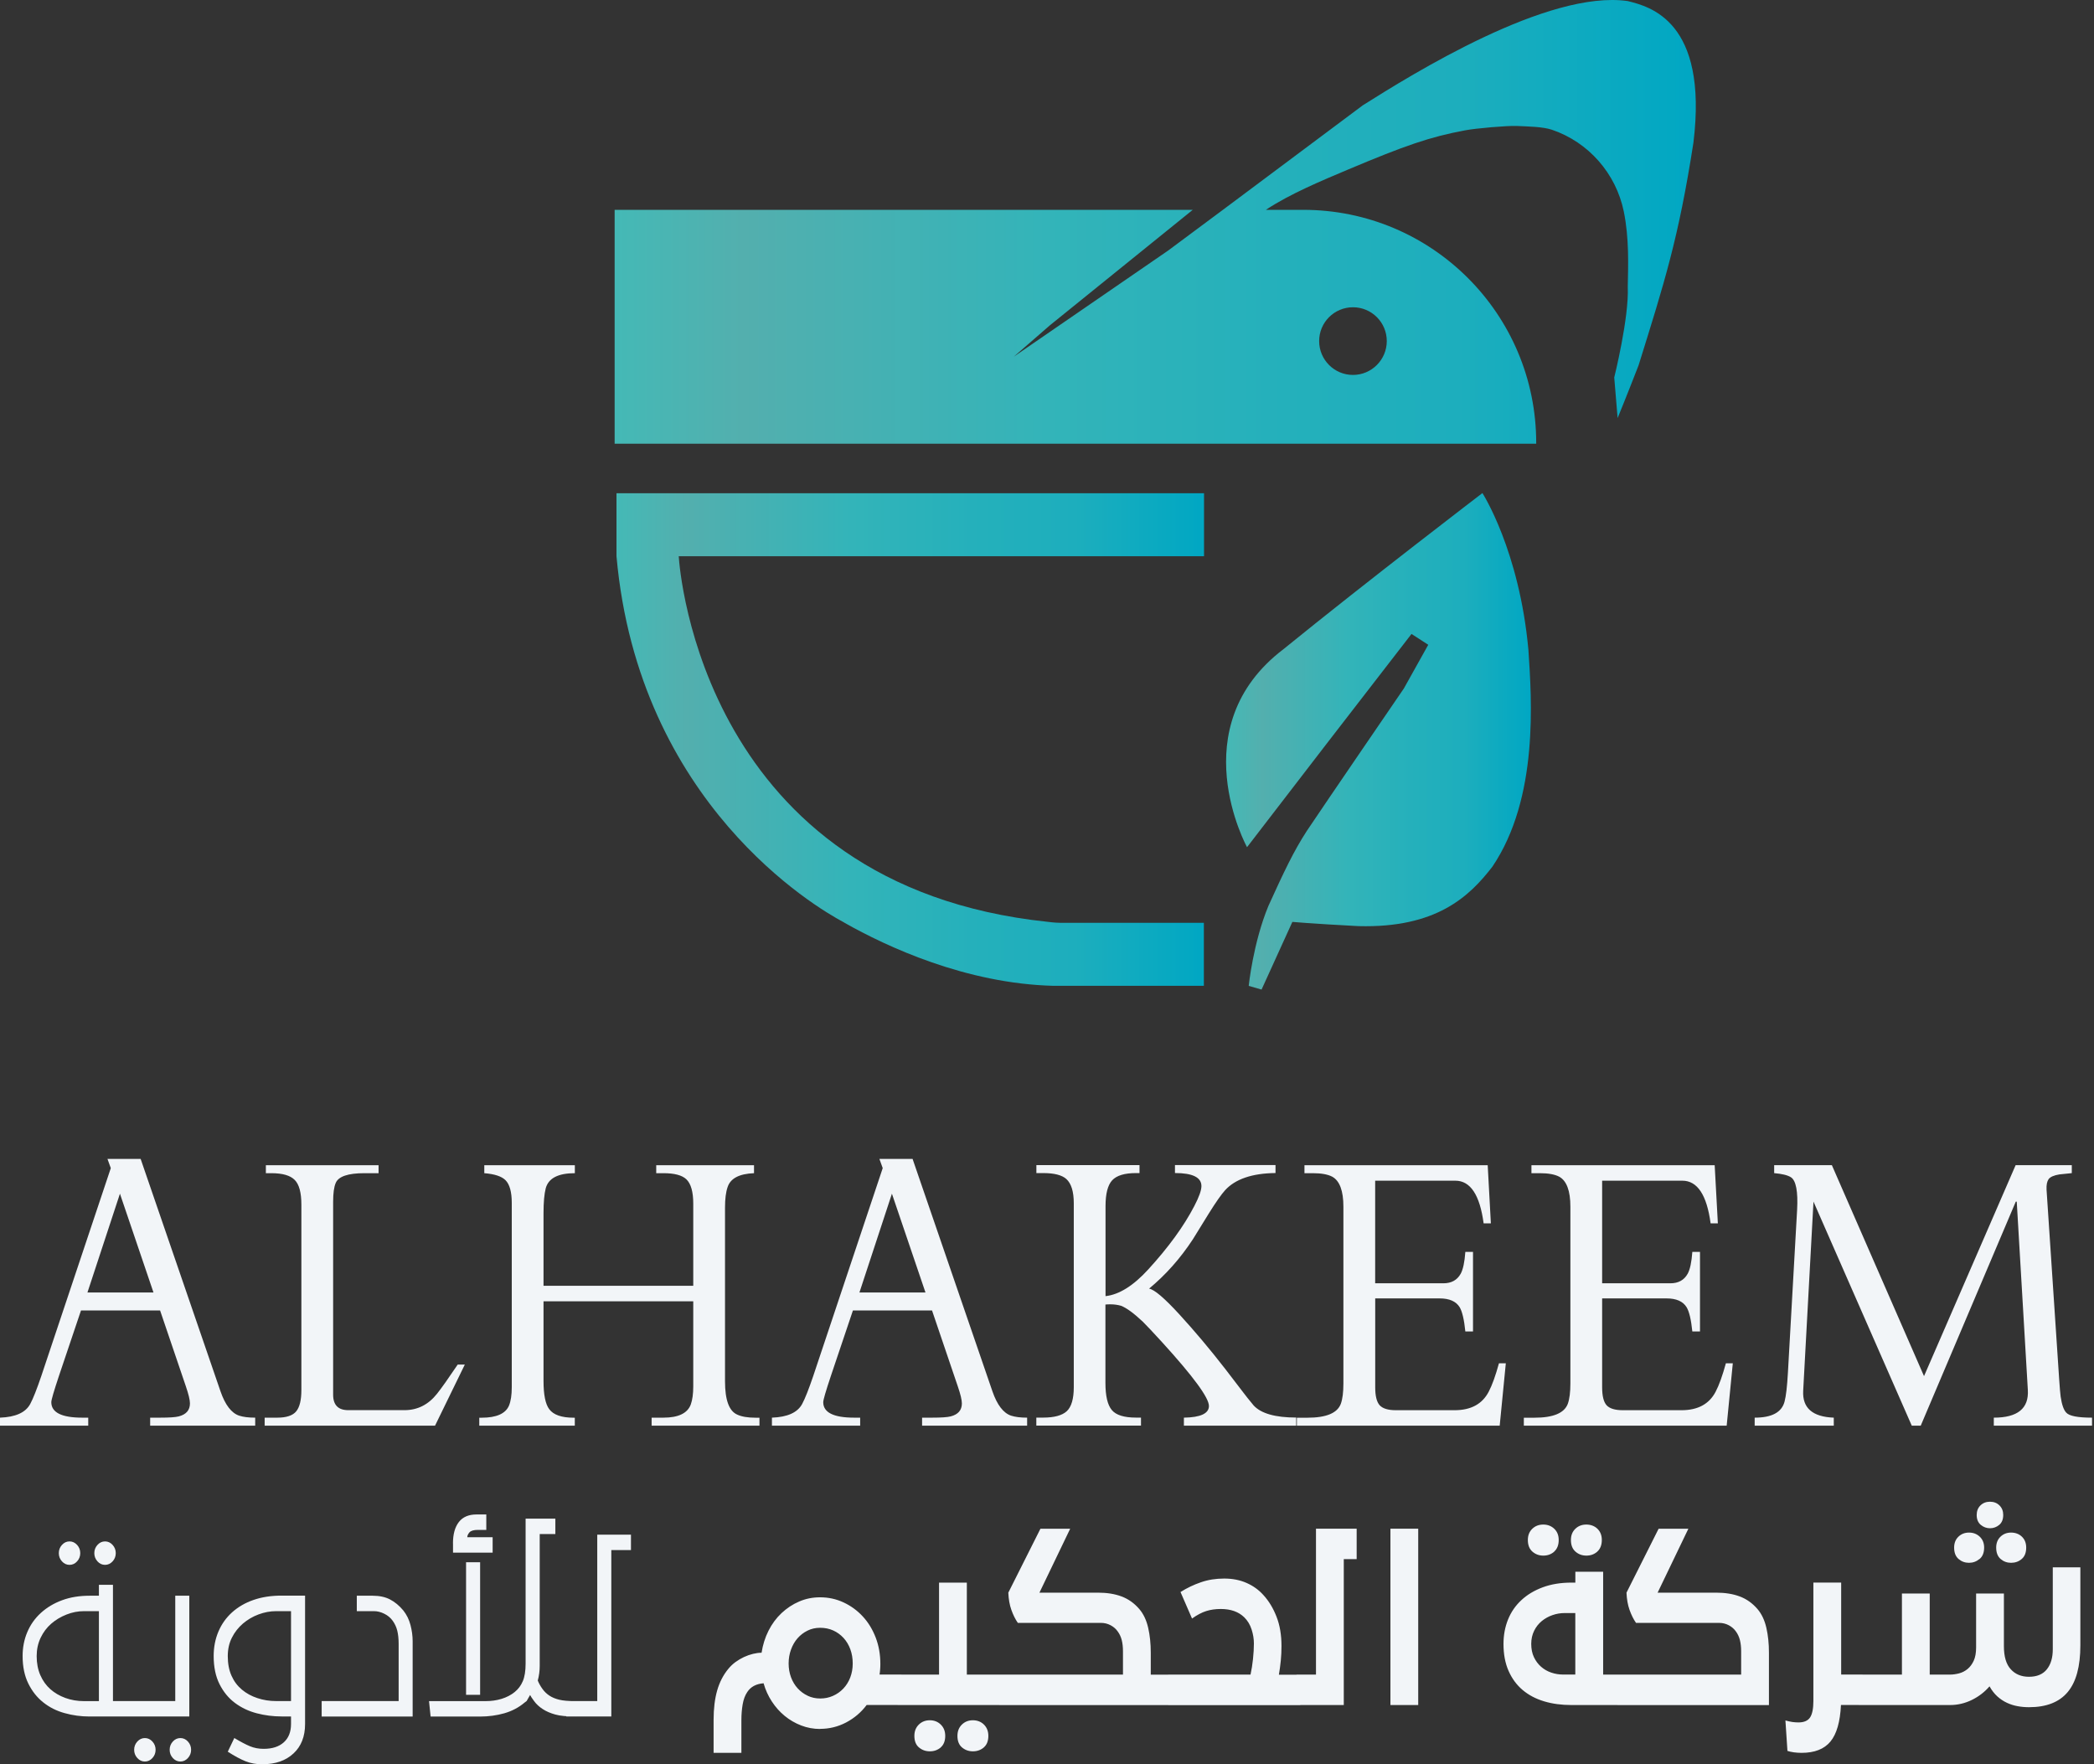 <svg width="235" height="198" viewBox="0 0 235 198" fill="none" xmlns="http://www.w3.org/2000/svg">
<rect x="0" y="0" width="235" height="198" fill="#333333" stroke="none"/>
<path d="M234.774 159.992H223.756V159.096C226.431 159.096 227.7 158.064 227.575 155.989L226.33 134.85H226.223L215.556 159.992H214.548L203.519 134.85L202.363 156.084C202.262 158.005 203.406 159.007 205.796 159.096V159.992H196.919V159.096C198.835 159.096 199.949 158.503 200.27 157.305C200.442 156.665 200.56 155.592 200.649 154.068L201.681 135.781C201.794 133.706 201.556 132.479 200.987 132.117C200.614 131.88 199.985 131.731 199.107 131.654V130.759H205.582L215.924 154.436L226.205 130.759H232.508V131.654L231.121 131.797C230.492 131.897 230.089 132.081 229.905 132.33C229.727 132.591 229.65 132.971 229.674 133.493L231.091 154.785C231.162 155.782 231.21 156.428 231.257 156.736C231.388 157.626 231.595 158.225 231.88 158.527C232.218 158.912 233.178 159.096 234.779 159.096V159.992H234.774ZM194.465 152.995L193.777 159.997H171.013V159.102H172.205C174.31 159.102 175.555 158.586 175.947 157.543C176.142 157.003 176.237 156.244 176.237 155.248V135.42C176.237 133.635 175.816 132.508 174.98 132.052C174.494 131.797 173.771 131.66 172.81 131.66H171.867V130.765H192.431L192.787 137.293H191.974C191.547 134.097 190.486 132.502 188.802 132.502H179.801V144.017H187.456C188.363 144.017 189.004 143.656 189.401 142.944C189.668 142.452 189.84 141.634 189.923 140.495H190.782V149.425H189.923C189.786 148.079 189.567 147.172 189.276 146.698C188.867 146.039 188.12 145.713 187.017 145.713H179.801V155.699C179.801 156.659 179.967 157.329 180.299 157.703C180.637 158.07 181.242 158.26 182.119 158.26H188.707C190.539 158.26 191.814 157.572 192.538 156.185C192.929 155.438 193.308 154.376 193.688 152.995H194.459H194.465ZM168.991 152.995L168.304 159.997H145.54V159.102H146.732C148.837 159.102 150.082 158.586 150.473 157.543C150.669 157.003 150.764 156.244 150.764 155.248V135.42C150.764 133.635 150.343 132.508 149.507 132.052C149.021 131.797 148.297 131.66 147.337 131.66H146.394V130.765H166.958L167.313 137.293H166.501C166.074 134.097 165.013 132.502 163.329 132.502H154.328V144.017H161.983C162.89 144.017 163.53 143.656 163.928 142.944C164.194 142.452 164.366 141.634 164.449 140.495H165.309V149.425H164.449C164.313 148.079 164.094 147.172 163.809 146.698C163.4 146.039 162.653 145.713 161.55 145.713H154.334V155.699C154.334 156.659 154.5 157.329 154.832 157.703C155.17 158.07 155.774 158.26 156.652 158.26H163.24C165.072 158.26 166.347 157.572 167.07 156.185C167.462 155.438 167.841 154.376 168.221 152.995H168.991ZM145.445 159.992H132.863V159.096C134.737 159.067 135.673 158.628 135.673 157.786C135.673 156.861 133.918 154.471 130.402 150.611C129.412 149.52 128.694 148.773 128.267 148.34C127.259 147.391 126.447 146.792 125.819 146.543C125.451 146.437 125.054 146.377 124.603 146.377C124.425 146.377 124.235 146.383 124.057 146.401V155.189C124.057 156.653 124.295 157.673 124.775 158.242C125.243 158.806 126.151 159.09 127.485 159.09H128.048V159.986H116.302V159.09H117.072C118.318 159.09 119.195 158.847 119.717 158.373C120.239 157.887 120.506 156.985 120.506 155.669V135.046C120.506 133.73 120.227 132.817 119.67 132.313C119.172 131.868 118.306 131.648 117.078 131.648H116.308V130.753H127.882V131.648H127.485C126.198 131.648 125.315 131.921 124.811 132.461C124.318 133 124.069 133.967 124.069 135.348V145.458C125.593 145.292 127.194 144.29 128.866 142.458C131.137 139.973 132.863 137.602 134.031 135.348C134.565 134.329 134.831 133.576 134.831 133.107C134.831 132.129 133.835 131.643 131.861 131.643V130.747H143.145V131.643C140.524 131.672 138.638 132.318 137.494 133.564C137.073 134.026 136.456 134.904 135.65 136.196C135.051 137.157 134.458 138.123 133.871 139.078C132.448 141.248 130.805 143.086 128.955 144.616C129.542 144.711 130.675 145.672 132.365 147.516C134.049 149.354 135.768 151.394 137.494 153.617L139.522 156.262C139.771 156.6 140.162 157.086 140.696 157.732C141.532 158.634 143.127 159.084 145.469 159.084V159.98L145.445 159.992ZM103.862 145.049L100.096 133.961L96.45 145.049H103.862ZM115.27 159.992H103.482V159.096H104.597C105.623 159.096 106.328 159.049 106.69 158.954C107.526 158.74 107.947 158.254 107.947 157.495C107.947 157.11 107.793 156.469 107.484 155.568L104.597 147.065H95.72L93.248 154.406C92.678 156.114 92.388 157.098 92.388 157.359C92.388 158.515 93.544 159.096 95.863 159.096H96.533V159.992H86.63V159.096C88.374 159.031 89.5 158.527 90.022 157.56C90.36 156.932 90.763 155.894 91.261 154.436L99.064 131.091L98.691 130.059H102.415L111.374 156.137C111.902 157.667 112.602 158.58 113.467 158.871C113.918 159.019 114.517 159.096 115.27 159.096V159.992ZM85.219 159.992H73.129V159.096H74.457C76.141 159.096 77.173 158.592 77.528 157.602C77.706 157.104 77.801 156.422 77.801 155.568V146.039H60.997V154.969C60.997 156.523 61.211 157.578 61.637 158.142C62.106 158.782 63.025 159.102 64.389 159.102H64.507V159.997H53.787V159.102H54.059C55.708 159.102 56.734 158.646 57.119 157.75C57.327 157.246 57.433 156.558 57.433 155.681V134.987C57.433 133.765 57.196 132.911 56.728 132.443C56.289 132.01 55.506 131.755 54.35 131.66V130.765H64.513V131.66C62.639 131.66 61.554 132.224 61.246 133.35C61.08 133.991 60.997 134.922 60.997 136.161V144.296H77.801V135.088C77.801 133.759 77.546 132.846 77.03 132.348C76.544 131.886 75.684 131.66 74.457 131.66H73.645V130.765H84.62V131.66C82.96 131.726 81.976 132.241 81.656 133.22C81.46 133.783 81.365 134.554 81.365 135.514V155.017C81.365 157.116 81.822 158.361 82.746 158.758C83.233 158.984 83.909 159.102 84.792 159.102H85.231V159.997L85.219 159.992ZM52.168 153.131L48.824 159.992H29.701V159.096H31.124C32.138 159.096 32.85 158.859 33.235 158.397C33.626 157.928 33.822 157.128 33.822 155.995V135.188C33.822 133.842 33.573 132.917 33.075 132.419C32.577 131.909 31.693 131.66 30.448 131.66H29.837V130.765H42.485V131.66H40.89C39.052 131.66 37.979 132.028 37.676 132.757C37.48 133.202 37.386 133.919 37.386 134.886V156.517C37.386 157.673 37.949 158.254 39.081 158.254H45.391C46.849 158.254 48.071 157.643 49.043 156.416C49.553 155.776 50.324 154.685 51.367 153.137H52.18L52.168 153.131ZM17.225 145.049L13.46 133.961L9.813 145.049H17.225ZM28.64 159.992H16.852V159.096H17.966C18.998 159.096 19.698 159.049 20.06 158.954C20.896 158.74 21.317 158.254 21.317 157.495C21.317 157.11 21.163 156.469 20.854 155.568L17.966 147.065H9.09L6.617 154.406C6.048 156.114 5.758 157.098 5.758 157.359C5.758 158.515 6.914 159.096 9.232 159.096H9.902V159.992H0V159.096C1.743 159.031 2.87 158.527 3.392 157.56C3.73 156.932 4.133 155.894 4.631 154.436L12.434 131.091L12.061 130.059H15.784L24.744 156.137C25.272 157.667 25.971 158.58 26.837 158.871C27.288 159.019 27.887 159.096 28.64 159.096V159.992Z" fill="#F2F5F8"/>
<path d="M223.33 171.507C222.944 171.507 222.6 171.382 222.292 171.127C221.989 170.872 221.835 170.505 221.835 170.018C221.835 169.58 221.978 169.218 222.256 168.945C222.541 168.666 222.897 168.53 223.324 168.53C223.751 168.53 224.112 168.666 224.391 168.945C224.675 169.224 224.812 169.58 224.812 170.018C224.812 170.505 224.664 170.878 224.367 171.127C224.071 171.376 223.721 171.507 223.324 171.507M222.15 174.958C221.806 175.242 221.414 175.385 220.97 175.385C220.525 175.385 220.133 175.242 219.801 174.958C219.469 174.673 219.303 174.246 219.303 173.677C219.303 173.173 219.463 172.764 219.784 172.455C220.104 172.147 220.501 171.993 220.975 171.993C221.45 171.993 221.853 172.147 222.179 172.455C222.505 172.764 222.671 173.173 222.671 173.677C222.671 174.246 222.499 174.673 222.161 174.958H222.15ZM225.689 175.385C225.245 175.385 224.853 175.242 224.521 174.958C224.189 174.673 224.023 174.246 224.023 173.677C224.023 173.173 224.183 172.764 224.504 172.455C224.824 172.147 225.221 171.993 225.695 171.993C226.17 171.993 226.591 172.147 226.911 172.455C227.231 172.764 227.391 173.173 227.391 173.677C227.391 174.246 227.225 174.673 226.887 174.958C226.555 175.242 226.158 175.385 225.695 175.385H225.689ZM208.589 187.931H213.445V178.83H216.564V187.931H218.835C219.161 187.931 219.499 187.884 219.849 187.795C220.199 187.706 220.519 187.54 220.804 187.309C221.094 187.072 221.325 186.757 221.503 186.372C221.681 185.981 221.77 185.483 221.77 184.884V178.83H224.889V184.735C224.889 185.909 225.144 186.775 225.66 187.333C226.17 187.896 226.852 188.175 227.7 188.175C228.589 188.175 229.259 187.896 229.704 187.344C230.148 186.793 230.374 186.046 230.374 185.097V175.895H233.469V184.658C233.469 187.018 232.995 188.762 232.046 189.894C231.097 191.027 229.65 191.59 227.705 191.59C227.273 191.59 226.852 191.554 226.437 191.477C226.021 191.406 225.618 191.276 225.233 191.098C224.847 190.92 224.486 190.677 224.154 190.38C223.822 190.078 223.525 189.698 223.276 189.248C222.713 189.9 222.043 190.41 221.272 190.784C220.501 191.157 219.689 191.347 218.847 191.347H208.606V187.931H208.589ZM202.173 196.713C201.876 196.713 201.586 196.689 201.307 196.654C201.023 196.612 200.785 196.559 200.596 196.494L200.37 193.078C200.667 193.161 200.928 193.215 201.147 193.25C201.372 193.28 201.598 193.298 201.835 193.298C202.458 193.298 202.89 193.108 203.139 192.734C203.383 192.361 203.507 191.75 203.507 190.902V177.602H206.626V187.926H209.027V191.341H206.602C206.513 193.226 206.122 194.596 205.422 195.444C204.723 196.292 203.643 196.713 202.173 196.713ZM181.532 187.931H195.401V185.322C195.401 184.836 195.354 184.409 195.259 184.042C195.164 183.674 195.01 183.354 194.803 183.075C194.607 182.796 194.346 182.571 194.014 182.393C193.682 182.215 193.314 182.126 192.911 182.126H183.602C183.317 181.717 183.08 181.237 182.878 180.674C182.677 180.11 182.564 179.464 182.534 178.735L186.14 171.56H189.478L186.027 178.735H192.597C193.605 178.735 194.488 178.877 195.247 179.162C196.006 179.446 196.664 179.915 197.228 180.567C197.702 181.118 198.034 181.824 198.23 182.678C198.426 183.532 198.52 184.463 198.52 185.471V191.353H181.532V187.937V187.931ZM174.429 174.128C174.085 174.43 173.682 174.578 173.201 174.578C172.721 174.578 172.318 174.43 171.974 174.128C171.63 173.825 171.464 173.392 171.464 172.823C171.464 172.301 171.63 171.886 171.962 171.566C172.294 171.246 172.709 171.092 173.195 171.092C173.682 171.092 174.097 171.252 174.429 171.566C174.761 171.886 174.927 172.301 174.927 172.823C174.927 173.392 174.755 173.825 174.417 174.128H174.429ZM179.261 174.128C178.917 174.43 178.514 174.578 178.034 174.578C177.554 174.578 177.15 174.43 176.806 174.128C176.463 173.825 176.297 173.392 176.297 172.823C176.297 172.301 176.463 171.886 176.795 171.566C177.127 171.246 177.542 171.092 178.028 171.092C178.514 171.092 178.947 171.252 179.273 171.566C179.599 171.886 179.765 172.301 179.765 172.823C179.765 173.392 179.593 173.825 179.255 174.128H179.261ZM176.789 187.931V181.024H175.585C175.122 181.024 174.672 181.101 174.227 181.255C173.782 181.409 173.379 181.634 173.023 181.925C172.668 182.221 172.383 182.577 172.17 183.01C171.956 183.443 171.843 183.935 171.843 184.486C171.843 185.038 171.944 185.554 172.146 185.975C172.347 186.396 172.614 186.757 172.946 187.048C173.278 187.338 173.664 187.564 174.091 187.706C174.524 187.854 174.968 187.926 175.425 187.926H176.783L176.789 187.931ZM181.959 187.931V191.347H176.35C175.235 191.347 174.215 191.21 173.29 190.932C172.359 190.653 171.559 190.232 170.883 189.663C170.207 189.094 169.679 188.376 169.3 187.516C168.92 186.657 168.73 185.643 168.73 184.492C168.73 183.502 168.902 182.583 169.24 181.747C169.578 180.911 170.076 180.187 170.735 179.577C171.387 178.966 172.187 178.486 173.13 178.136C174.073 177.786 175.146 177.608 176.35 177.608H176.795V176.387H179.914V187.931H181.959ZM156.041 171.554H159.16V191.347H156.041V171.554ZM145.505 187.931H147.687V171.554H152.252V174.97H150.806V191.347H145.505V187.931ZM131.102 187.931H140.34C140.458 187.392 140.553 186.811 140.619 186.176C140.684 185.542 140.719 184.967 140.719 184.445C140.719 183.923 140.636 183.413 140.464 182.874C140.292 182.328 140.014 181.871 139.628 181.492C138.988 180.875 138.116 180.567 137.002 180.567C136.409 180.567 135.863 180.644 135.377 180.798C134.885 180.952 134.351 181.231 133.776 181.64L132.483 178.664C133.213 178.207 133.978 177.839 134.778 177.567C135.579 177.288 136.45 177.152 137.381 177.152C138.312 177.152 139.136 177.312 139.883 177.638C140.63 177.964 141.277 178.426 141.81 179.031C142.403 179.683 142.89 180.484 143.257 181.433C143.631 182.387 143.815 183.478 143.815 184.718C143.815 185.269 143.791 185.815 143.738 186.354C143.684 186.894 143.613 187.422 143.524 187.943H145.931V191.359H131.102V187.943V187.931ZM112.151 187.931H126.026V185.322C126.026 184.836 125.979 184.409 125.884 184.042C125.789 183.674 125.635 183.354 125.427 183.075C125.231 182.796 124.971 182.571 124.639 182.393C124.306 182.215 123.939 182.126 123.536 182.126H114.226C113.942 181.717 113.704 181.237 113.503 180.674C113.301 180.11 113.189 179.464 113.159 178.735L116.764 171.56H120.102L116.651 178.735H123.221C124.229 178.735 125.113 178.877 125.872 179.162C126.631 179.446 127.289 179.915 127.852 180.567C128.327 181.118 128.659 181.824 128.854 182.678C129.05 183.532 129.145 184.463 129.145 185.471V187.937H131.529V191.353H112.157V187.937L112.151 187.931ZM105.581 196.102C105.237 196.393 104.834 196.541 104.354 196.541C103.873 196.541 103.47 196.393 103.126 196.102C102.782 195.812 102.616 195.379 102.616 194.81C102.616 194.288 102.782 193.867 103.114 193.541C103.446 193.215 103.861 193.055 104.348 193.055C104.834 193.055 105.249 193.215 105.581 193.541C105.913 193.867 106.079 194.288 106.079 194.81C106.079 195.379 105.907 195.812 105.569 196.102H105.581ZM110.414 196.102C110.07 196.393 109.666 196.541 109.186 196.541C108.706 196.541 108.303 196.393 107.959 196.102C107.615 195.812 107.449 195.379 107.449 194.81C107.449 194.288 107.615 193.867 107.947 193.541C108.279 193.215 108.694 193.055 109.18 193.055C109.666 193.055 110.099 193.215 110.425 193.541C110.752 193.867 110.918 194.288 110.918 194.81C110.918 195.379 110.746 195.812 110.408 196.102H110.414ZM100.731 187.931H105.385V177.608H108.504V187.931H112.602V191.347H100.737V187.931H100.731ZM90.645 190.309C91.077 190.511 91.54 190.612 92.05 190.612C92.56 190.612 93.028 190.517 93.473 190.321C93.918 190.125 94.309 189.853 94.641 189.503C94.973 189.153 95.234 188.738 95.418 188.258C95.602 187.777 95.697 187.255 95.697 186.68C95.697 186.105 95.608 185.583 95.43 185.091C95.252 184.605 94.997 184.178 94.671 183.822C94.345 183.467 93.959 183.182 93.514 182.98C93.07 182.779 92.578 182.678 92.044 182.678C91.51 182.678 91.048 182.785 90.621 182.998C90.188 183.212 89.82 183.496 89.506 183.852C89.192 184.208 88.949 184.635 88.771 185.121C88.593 185.607 88.504 186.129 88.504 186.68C88.504 187.232 88.593 187.748 88.771 188.228C88.949 188.708 89.198 189.123 89.518 189.473C89.838 189.823 90.212 190.102 90.645 190.303V190.309ZM92.044 194.033C91.303 194.033 90.591 193.902 89.915 193.642C89.239 193.381 88.623 193.025 88.065 192.568C87.508 192.112 87.028 191.572 86.618 190.944C86.209 190.315 85.901 189.639 85.693 188.904C84.863 188.969 84.253 189.295 83.867 189.882C83.612 190.256 83.44 190.718 83.345 191.276C83.251 191.827 83.203 192.42 83.203 193.055V196.713H80.084V193.001C80.084 191.732 80.221 190.635 80.487 189.704C80.754 188.779 81.169 187.973 81.733 187.291C81.97 187 82.243 186.74 82.545 186.52C82.847 186.301 83.168 186.111 83.499 185.957C83.832 185.803 84.169 185.684 84.513 185.601C84.857 185.518 85.172 185.477 85.468 185.477C85.605 184.599 85.859 183.775 86.245 183.01C86.63 182.245 87.117 181.587 87.704 181.035C88.291 180.484 88.949 180.045 89.684 179.731C90.419 179.411 91.202 179.257 92.032 179.257C92.969 179.257 93.847 179.446 94.671 179.832C95.495 180.217 96.212 180.739 96.829 181.409C97.446 182.073 97.926 182.868 98.276 183.775C98.626 184.688 98.798 185.672 98.798 186.728C98.798 186.941 98.792 187.143 98.774 187.338C98.762 187.534 98.738 187.73 98.709 187.926H101.158V191.341H97.262C96.639 192.171 95.868 192.823 94.955 193.304C94.042 193.784 93.064 194.021 92.026 194.021L92.044 194.033Z" fill="#F2F5F8"/>
<path d="M63.559 190.902H67.027V172.224H70.81V173.956H68.605V192.634H63.553V190.902H63.559ZM50.834 173.203C50.834 172.177 51.053 171.382 51.492 170.813C51.931 170.244 52.595 169.959 53.484 169.959H54.575V171.691H53.639C53.164 171.691 52.844 171.786 52.684 171.969C52.524 172.159 52.441 172.337 52.441 172.515H55.287V174.246H50.84V173.197L50.834 173.203ZM52.304 175.325H53.882V190.197H52.304V175.325ZM64.584 192.634C63.618 192.634 62.865 192.563 62.325 192.414C61.786 192.266 61.311 192.064 60.914 191.804C60.511 191.543 60.191 191.246 59.947 190.914C59.704 190.582 59.55 190.351 59.491 190.22C59.224 190.677 59.1 190.896 59.123 190.879C59.147 190.861 59.058 190.926 58.868 191.074C58.216 191.626 57.457 192.023 56.597 192.272C55.738 192.515 54.824 192.64 53.864 192.64H48.326L48.148 190.908H54.486C55.127 190.908 55.726 190.825 56.289 190.653C56.852 190.481 57.344 190.226 57.76 189.888C58.163 189.562 58.465 189.159 58.673 188.667C58.88 188.181 58.987 187.522 58.987 186.692V170.428H62.325V172.159H60.57V186.935C60.57 187.505 60.499 188.056 60.351 188.596C60.481 188.922 60.659 189.236 60.873 189.533C61.086 189.835 61.347 190.084 61.649 190.286C61.952 190.487 62.319 190.641 62.752 190.748C63.185 190.855 63.796 190.908 64.602 190.908V192.64L64.584 192.634ZM36.105 190.902H44.738V184.492C44.738 183.905 44.685 183.413 44.584 183.004C44.483 182.595 44.311 182.227 44.074 181.895C43.837 181.563 43.523 181.296 43.126 181.101C42.734 180.905 42.343 180.81 41.957 180.81H40.042V179.079H41.821C42.574 179.079 43.226 179.215 43.766 179.494C44.306 179.773 44.809 180.188 45.266 180.739C45.64 181.213 45.906 181.753 46.066 182.364C46.227 182.975 46.31 183.585 46.31 184.202V192.64H36.099V190.908L36.105 190.902ZM25.562 185.856C25.562 186.704 25.704 187.439 25.983 188.062C26.262 188.691 26.653 189.206 27.151 189.622C27.649 190.037 28.225 190.351 28.889 190.57C29.547 190.79 30.247 190.902 30.994 190.902H32.66V180.81H30.994C30.324 180.81 29.666 180.935 29.013 181.178C28.361 181.421 27.78 181.765 27.264 182.204C26.754 182.642 26.339 183.164 26.031 183.775C25.716 184.386 25.562 185.08 25.562 185.862V185.856ZM29.499 198C28.77 198 28.124 197.887 27.555 197.656C26.985 197.431 26.321 197.069 25.562 196.583L26.297 195.047C26.997 195.468 27.578 195.776 28.053 195.972C28.527 196.168 29.037 196.263 29.588 196.263C30.555 196.263 31.308 196.019 31.848 195.533C32.387 195.047 32.66 194.365 32.66 193.482V192.628H31.616C30.65 192.628 29.719 192.509 28.812 192.272C27.904 192.035 27.092 191.649 26.375 191.116C25.657 190.582 25.076 189.876 24.637 189.005C24.198 188.133 23.979 187.084 23.979 185.844C23.979 184.854 24.157 183.941 24.513 183.099C24.869 182.263 25.378 181.546 26.049 180.941C26.718 180.342 27.519 179.873 28.45 179.553C29.387 179.227 30.436 179.067 31.61 179.067H34.237V193.476C34.237 194.875 33.804 195.978 32.939 196.778C32.073 197.585 30.922 197.988 29.499 197.988V198ZM21.091 197.294C20.854 197.555 20.57 197.686 20.244 197.686C19.917 197.686 19.633 197.555 19.395 197.294C19.158 197.033 19.04 196.725 19.04 196.369C19.04 196.014 19.158 195.705 19.395 195.444C19.633 195.183 19.917 195.053 20.244 195.053C20.57 195.053 20.854 195.183 21.091 195.444C21.329 195.705 21.447 196.014 21.447 196.369C21.447 196.725 21.329 197.033 21.091 197.294ZM17.107 197.294C16.87 197.555 16.591 197.686 16.259 197.686C15.927 197.686 15.648 197.555 15.411 197.294C15.174 197.033 15.055 196.725 15.055 196.369C15.055 196.014 15.174 195.705 15.411 195.444C15.648 195.183 15.933 195.053 16.259 195.053C16.585 195.053 16.87 195.183 17.107 195.444C17.344 195.705 17.462 196.014 17.462 196.369C17.462 196.725 17.344 197.033 17.107 197.294ZM14.64 190.902H19.668V179.079H21.245V192.634H14.64V190.902ZM12.636 175.225C12.399 175.486 12.114 175.616 11.788 175.616C11.462 175.616 11.177 175.486 10.94 175.225C10.703 174.964 10.584 174.655 10.584 174.3C10.584 173.944 10.703 173.636 10.94 173.375C11.177 173.114 11.462 172.983 11.788 172.983C12.114 172.983 12.399 173.114 12.636 173.375C12.873 173.636 12.992 173.944 12.992 174.3C12.992 174.655 12.873 174.964 12.636 175.225ZM8.651 175.225C8.414 175.486 8.129 175.616 7.803 175.616C7.477 175.616 7.193 175.486 6.955 175.225C6.718 174.964 6.6 174.655 6.6 174.3C6.6 173.944 6.718 173.636 6.955 173.375C7.193 173.114 7.477 172.983 7.803 172.983C8.129 172.983 8.408 173.114 8.651 173.375C8.888 173.636 9.007 173.944 9.007 174.3C9.007 174.655 8.888 174.964 8.651 175.225ZM11.1 190.902V180.81H9.434C8.764 180.81 8.112 180.935 7.465 181.19C6.819 181.445 6.25 181.783 5.752 182.216C5.254 182.648 4.856 183.176 4.56 183.799C4.263 184.421 4.115 185.109 4.115 185.856C4.115 186.651 4.252 187.362 4.524 187.991C4.797 188.614 5.171 189.141 5.645 189.562C6.119 189.983 6.683 190.315 7.335 190.552C7.987 190.79 8.687 190.908 9.428 190.908H11.094L11.1 190.902ZM10.056 192.634C9.09 192.634 8.159 192.509 7.252 192.254C6.345 192.005 5.544 191.602 4.85 191.045C4.151 190.493 3.593 189.782 3.172 188.922C2.751 188.062 2.538 187.036 2.538 185.85C2.538 184.89 2.71 183.994 3.06 183.17C3.41 182.34 3.914 181.623 4.584 181.012C5.254 180.401 6.042 179.927 6.961 179.589C7.88 179.245 8.912 179.079 10.056 179.079H11.1V177.857H12.677V190.902H15.66V192.634H10.051H10.056Z" fill="#F2F5F8"/>
<path d="M135.104 62.422H76.171C76.272 64.022 78.94 99.392 117.547 103.448C118.413 103.555 118.727 103.566 119.385 103.561H135.104V110.634H118.235C108.38 110.385 99.503 106.229 94.778 103.561H94.795C94.795 103.561 94.742 103.531 94.706 103.513C94.689 103.507 94.671 103.495 94.653 103.483C94.635 103.472 94.612 103.46 94.594 103.448C94.588 103.448 94.576 103.442 94.57 103.436C91.706 101.906 71.67 90.243 69.186 62.422V55.353H135.122V62.422H135.104Z" fill="url(#paint0_linear_0_408)"/>
<path d="M139.943 95.064C139.943 95.064 132.537 81.58 144.046 72.846C153.391 65.25 166.365 55.336 166.365 55.336C166.365 55.336 170.515 61.769 171.529 72.958C171.885 78.425 172.721 89.519 167.479 97.269C164.894 100.614 161.194 104.165 152.46 103.934C147.046 103.649 145.036 103.46 145.036 103.46L141.579 111.055L140.138 110.64C140.138 110.64 140.63 105.814 142.344 101.675C144.052 97.916 145.172 95.532 146.655 93.255C148.475 90.522 157.553 77.257 157.553 77.257L160.287 72.359L158.407 71.144L148.95 83.376L139.949 95.075L139.943 95.064Z" fill="url(#paint1_linear_0_408)"/>
<path d="M137.091 23.66L131.078 28.131L113.77 40.032L117.837 36.498L133.859 23.548H68.978V49.792H172.401V49.697C172.401 35.252 160.696 23.548 146.252 23.548H142.065C144.716 21.781 148.38 20.251 151.268 19.035C157.713 16.32 160.471 15.365 164.408 14.63C165.635 14.392 169.187 14.09 170.219 14.137C171.5 14.197 173.136 14.214 174.174 14.564C178.277 15.958 181.349 19.468 182.226 23.714C182.855 26.767 182.718 29.868 182.677 32.175C182.831 35.667 181.159 42.356 181.159 42.356L181.538 46.916C181.538 46.916 182.6 44.331 183.892 40.992C186.78 31.724 188.375 26.785 190.047 15.999C191.719 2.326 185.108 0.731 182.677 0.12C173.711 -1.173 158.484 8.326 152.94 11.819M151.837 34.482C153.936 34.482 155.632 36.183 155.632 38.276C155.632 40.37 153.93 42.077 151.837 42.077C149.744 42.077 148.042 40.376 148.042 38.276C148.042 36.177 149.744 34.482 151.837 34.482Z" fill="url(#paint2_linear_0_408)"/>
<defs>
<linearGradient id="paint0_linear_0_408" x1="69.168" y1="82.991" x2="135.104" y2="82.991" gradientUnits="userSpaceOnUse">
<stop stop-color="#44B9B6"/>
<stop offset="0.12" stop-color="#53AFAE"/>
<stop offset="0.4" stop-color="#33B4B9"/>
<stop offset="0.62" stop-color="#24B0BB"/>
<stop offset="0.78" stop-color="#1DAEBD"/>
<stop offset="1" stop-color="#00A7C3"/>
</linearGradient>
<linearGradient id="paint1_linear_0_408" x1="137.595" y1="83.198" x2="171.802" y2="83.198" gradientUnits="userSpaceOnUse">
<stop stop-color="#44B9B6"/>
<stop offset="0.12" stop-color="#53AFAE"/>
<stop offset="0.4" stop-color="#33B4B9"/>
<stop offset="0.62" stop-color="#24B0BB"/>
<stop offset="0.78" stop-color="#1DAEBD"/>
<stop offset="1" stop-color="#00A7C3"/>
</linearGradient>
<linearGradient id="paint2_linear_0_408" x1="68.978" y1="24.888" x2="190.308" y2="24.888" gradientUnits="userSpaceOnUse">
<stop stop-color="#44B9B6"/>
<stop offset="0.12" stop-color="#53AFAE"/>
<stop offset="0.4" stop-color="#33B4B9"/>
<stop offset="0.62" stop-color="#24B0BB"/>
<stop offset="0.78" stop-color="#1DAEBD"/>
<stop offset="1" stop-color="#00A7C3"/>
</linearGradient>
</defs>
</svg>
